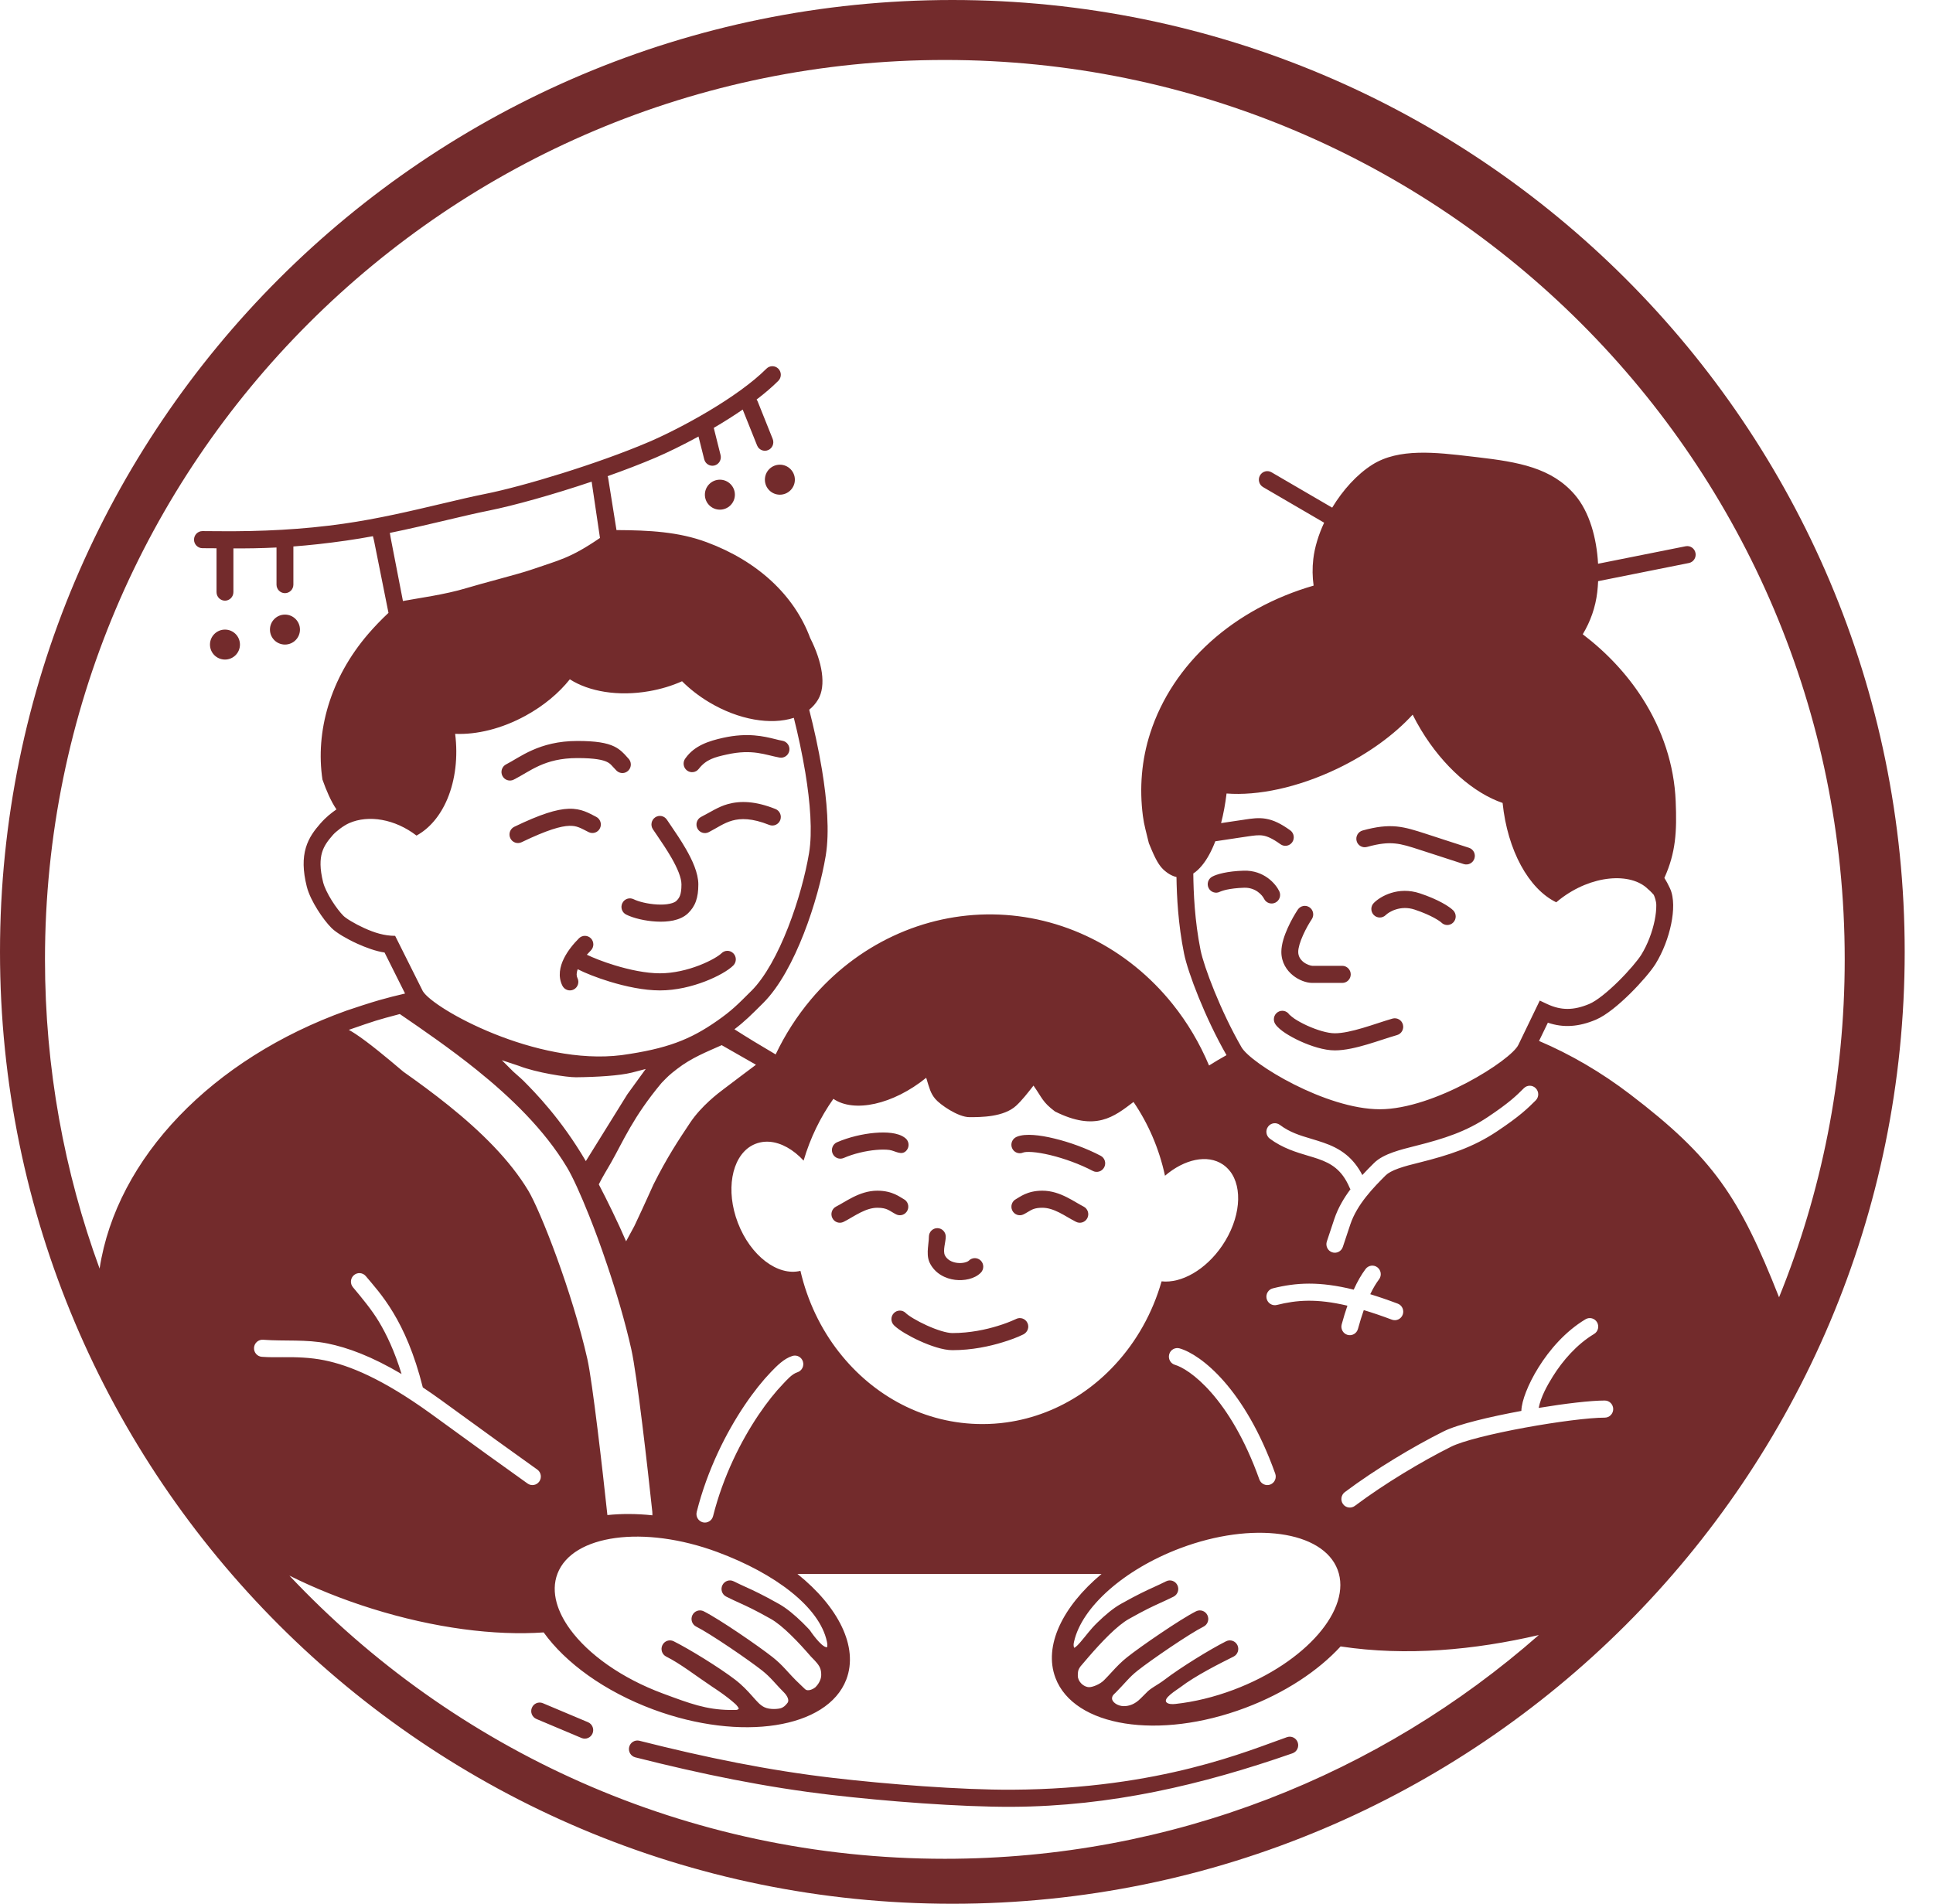 <svg width="67" height="66" viewBox="0 0 67 66" fill="none" xmlns="http://www.w3.org/2000/svg">
<path fill-rule="evenodd" clip-rule="evenodd" d="M66.019 33C66.019 51.225 51.24 66 33.01 66C14.779 66 0 51.225 0 33C0 14.775 14.779 0 33.01 0C51.24 0 66.019 14.775 66.019 33ZM53.337 56.684C47.844 61.513 40.639 64.441 32.75 64.441C23.794 64.441 15.72 60.667 10.031 54.624C10.898 55.057 11.859 55.446 12.888 55.768C15.062 56.448 17.158 56.711 18.844 56.593C19.596 57.643 20.949 58.636 22.647 59.266C25.689 60.392 28.682 59.927 29.334 58.225C29.766 57.095 29.057 55.704 27.641 54.567H33.098H38.18C36.832 55.693 36.165 57.057 36.583 58.168C37.224 59.87 40.171 60.336 43.164 59.208C44.544 58.689 45.692 57.922 46.467 57.079C48.745 57.424 51.103 57.204 53.337 56.684ZM22.612 52.533C22.614 52.491 22.613 52.447 22.609 52.404C22.453 50.936 22.084 47.671 21.88 46.769C21.669 45.828 21.369 44.815 21.053 43.879C20.806 43.144 20.633 42.683 20.422 42.15C20.128 41.412 19.851 40.801 19.648 40.463C18.865 39.159 17.696 38.036 16.522 37.091C15.616 36.362 14.67 35.711 13.858 35.155C13.046 35.371 13.046 35.371 12.09 35.703C12.167 35.745 12.245 35.794 12.325 35.846C12.541 35.989 12.803 36.185 13.108 36.43C13.365 36.636 13.656 36.879 13.983 37.156C14.5 37.521 15.031 37.91 15.552 38.329C16.669 39.228 17.672 40.213 18.315 41.284C18.51 41.609 18.889 42.469 19.297 43.589C19.698 44.69 20.102 45.976 20.36 47.121C20.535 47.9 20.889 50.985 21.053 52.525C21.537 52.474 22.062 52.475 22.612 52.533ZM12.016 35.034C7.363 36.7 4.04 40.141 3.452 43.98C2.228 40.637 1.559 37.027 1.559 33.26C1.559 16.039 15.524 2.079 32.75 2.079C49.975 2.079 63.94 16.039 63.94 33.26C63.94 37.403 63.131 41.358 61.664 44.975C60.292 41.493 59.376 40.13 56.498 37.935C55.496 37.17 54.437 36.553 53.345 36.088L53.651 35.455C54.193 35.639 54.723 35.6 55.312 35.352C55.677 35.199 56.128 34.815 56.502 34.447C56.88 34.073 57.229 33.664 57.382 33.418C57.644 32.995 57.831 32.493 57.925 32.032C57.972 31.802 57.997 31.575 57.994 31.369C57.991 31.166 57.961 30.964 57.882 30.795C57.817 30.655 57.754 30.537 57.689 30.436C58.084 29.562 58.126 28.833 58.081 27.774C58.03 26.527 57.629 25.297 56.913 24.185C56.38 23.359 55.684 22.616 54.86 21.989C55.126 21.548 55.301 21.056 55.363 20.528C55.377 20.405 55.387 20.278 55.393 20.148L58.538 19.519C58.696 19.488 58.8 19.332 58.768 19.171C58.737 19.01 58.583 18.906 58.425 18.938L55.391 19.544C55.343 18.67 55.101 17.752 54.583 17.15C53.78 16.217 52.636 16.017 51.203 15.85C51.14 15.843 51.076 15.835 51.012 15.828C49.758 15.68 48.484 15.53 47.565 16.11C47.034 16.446 46.544 16.989 46.175 17.599L44.072 16.373C43.932 16.291 43.753 16.34 43.673 16.482C43.592 16.624 43.64 16.805 43.78 16.887L45.896 18.121C45.7 18.542 45.567 18.976 45.52 19.382C45.484 19.693 45.489 20.001 45.531 20.302C44.166 20.697 42.941 21.364 41.958 22.248C40.969 23.139 40.252 24.224 39.868 25.415C39.567 26.345 39.489 27.321 39.614 28.289C39.654 28.604 39.73 28.85 39.821 29.233L39.821 29.233C39.972 29.598 40.114 29.943 40.311 30.133C40.462 30.277 40.619 30.369 40.778 30.405C40.788 31.074 40.835 32.039 41.041 33.059C41.171 33.71 41.774 35.293 42.512 36.58C42.307 36.694 42.106 36.813 41.907 36.939C41.585 36.172 41.161 35.455 40.646 34.812C39.876 33.85 38.92 33.075 37.844 32.538C36.769 32.002 35.597 31.716 34.408 31.701C33.22 31.686 32.042 31.942 30.954 32.452C29.867 32.961 28.895 33.712 28.104 34.654C27.62 35.231 27.21 35.87 26.885 36.555C26.338 36.234 25.894 35.964 25.456 35.683C25.813 35.412 26.034 35.191 26.457 34.769C27.021 34.205 27.497 33.298 27.86 32.369C28.226 31.433 28.492 30.438 28.62 29.67C28.758 28.839 28.664 27.738 28.49 26.681C28.369 25.951 28.208 25.228 28.048 24.605C28.17 24.507 28.273 24.39 28.354 24.255C28.647 23.768 28.501 22.946 28.082 22.119C27.53 20.633 26.257 19.451 24.496 18.798C23.517 18.434 22.503 18.383 21.368 18.377L21.083 16.593C21.08 16.563 21.072 16.534 21.06 16.508C21.646 16.301 22.216 16.082 22.727 15.864C23.132 15.69 23.656 15.437 24.211 15.133L24.409 15.923C24.448 16.082 24.607 16.178 24.764 16.138C24.921 16.098 25.015 15.936 24.976 15.778L24.74 14.834C25.079 14.635 25.42 14.421 25.743 14.199L26.241 15.442C26.301 15.594 26.472 15.667 26.622 15.605C26.771 15.544 26.843 15.371 26.783 15.219L26.263 13.92C26.253 13.895 26.24 13.872 26.224 13.851C26.504 13.638 26.76 13.42 26.977 13.203C27.092 13.088 27.093 12.901 26.98 12.784C26.866 12.667 26.681 12.666 26.566 12.781C25.566 13.78 23.603 14.844 22.499 15.318C20.698 16.089 18.117 16.863 16.838 17.119C16.371 17.212 15.851 17.335 15.295 17.467C14.258 17.712 13.096 17.987 11.915 18.155C10.486 18.36 9.055 18.428 7.614 18.416H7.614H7.613H7.613H7.612H7.612C7.412 18.414 7.215 18.412 7.018 18.412C6.856 18.412 6.725 18.545 6.725 18.709C6.725 18.872 6.856 19.005 7.018 19.005C7.179 19.005 7.341 19.006 7.505 19.008V20.527C7.505 20.691 7.636 20.824 7.798 20.824C7.959 20.824 8.09 20.691 8.09 20.527V19.012C8.544 19.014 9.03 19.009 9.584 18.981V20.268C9.584 20.431 9.715 20.564 9.877 20.564C10.038 20.564 10.169 20.431 10.169 20.268V18.945C10.707 18.904 11.308 18.841 11.997 18.742C12.306 18.698 12.617 18.646 12.926 18.589C12.969 18.776 12.949 18.668 12.969 18.767L13.465 21.247C13.217 21.48 12.983 21.722 12.766 21.974C11.438 23.518 10.929 25.367 11.176 27.024C11.31 27.404 11.468 27.775 11.662 28.06C11.49 28.182 11.317 28.309 11.103 28.552C10.908 28.774 10.706 29.033 10.6 29.392C10.494 29.752 10.494 30.18 10.633 30.735C10.698 30.993 10.846 31.284 11.002 31.532C11.158 31.784 11.34 32.021 11.49 32.171C11.581 32.262 11.72 32.358 11.867 32.447C12.02 32.538 12.2 32.633 12.388 32.718C12.684 32.852 13.032 32.98 13.329 33.022L14.04 34.444C13.74 34.513 13.444 34.588 13.153 34.671C12.891 34.745 12.228 34.959 12.016 35.034ZM21.988 42.504C21.89 42.689 21.794 42.867 21.701 43.034C21.423 42.384 21.036 41.598 20.755 41.06C20.89 40.788 21.031 40.569 21.177 40.311C21.609 39.549 21.941 38.73 22.929 37.545C23.162 37.307 23.179 37.282 23.466 37.06C23.97 36.669 24.501 36.465 25.015 36.234L26.203 36.913C25.808 37.203 25.542 37.415 25.103 37.742C24.905 37.89 24.312 38.335 23.917 38.928C23.522 39.521 23.126 40.114 22.652 41.06C22.602 41.171 22.551 41.283 22.5 41.396C22.333 41.764 22.161 42.141 21.988 42.504ZM22.381 37.06L21.743 37.94L20.306 40.254C19.455 38.797 18.535 37.861 18.14 37.466C18.036 37.363 17.91 37.261 17.79 37.15L17.394 36.755C17.394 36.755 17.845 36.905 17.987 36.952C18.58 37.185 19.648 37.351 19.964 37.347C20.683 37.34 21.47 37.293 21.902 37.185C22.059 37.146 22.22 37.104 22.381 37.06ZM19.296 55.569C19.38 55.871 19.538 56.18 19.76 56.485C20.391 57.35 21.541 58.18 22.981 58.713C23.922 59.062 24.473 59.27 25.301 59.282C25.301 59.282 25.301 59.282 25.498 59.282C25.545 59.282 25.579 59.266 25.602 59.246C25.629 59.223 25.512 59.096 25.498 59.084C25.173 58.787 24.742 58.514 24.708 58.491C24.115 58.096 23.596 57.683 23.092 57.431C22.947 57.359 22.888 57.181 22.96 57.034C23.031 56.887 23.206 56.827 23.351 56.9C23.887 57.167 24.927 57.807 25.477 58.228C25.728 58.42 25.912 58.62 26.059 58.785L26.1 58.831C26.17 58.909 26.228 58.975 26.286 59.033C26.337 59.084 26.408 59.144 26.487 59.183C26.684 59.282 26.997 59.248 27.08 59.215C27.163 59.183 27.223 59.132 27.298 59.033C27.372 58.934 27.268 58.769 27.175 58.676C27.062 58.563 26.966 58.458 26.881 58.365V58.365C26.847 58.328 26.815 58.293 26.784 58.259C26.674 58.141 26.567 58.035 26.421 57.918C26.198 57.742 25.751 57.422 25.29 57.112C24.827 56.8 24.372 56.512 24.132 56.392C23.987 56.319 23.928 56.142 23.999 55.995C24.07 55.848 24.246 55.788 24.391 55.86C24.67 56 25.154 56.308 25.615 56.619C26.078 56.931 26.54 57.261 26.781 57.452C26.958 57.592 27.088 57.722 27.209 57.852C27.23 57.874 27.25 57.896 27.269 57.917L27.319 57.972C27.401 58.061 27.483 58.15 27.586 58.254C27.682 58.349 27.763 58.426 27.835 58.494C27.858 58.516 27.88 58.536 27.901 58.557C28.015 58.666 28.23 58.527 28.266 58.491C28.463 58.293 28.463 58.096 28.463 58.096C28.463 58.096 28.482 57.917 28.398 57.771C28.314 57.624 28.145 57.475 28.108 57.431C27.894 57.184 27.651 56.915 27.405 56.677C27.157 56.435 26.92 56.239 26.719 56.125C26.155 55.808 25.901 55.693 25.636 55.572C25.499 55.51 25.359 55.446 25.172 55.352C25.027 55.28 24.967 55.102 25.039 54.956C25.11 54.809 25.286 54.748 25.43 54.821C25.59 54.901 25.72 54.96 25.854 55.021C26.131 55.147 26.419 55.279 27.002 55.607C27.271 55.758 27.551 55.996 27.811 56.249C27.976 56.41 28.068 56.515 28.068 56.515C28.068 56.515 28.463 57.108 28.661 57.108C28.661 57.108 28.698 57.087 28.661 56.91C28.408 55.717 26.874 54.552 24.86 53.805C22.32 52.865 19.842 53.2 19.323 54.556C19.202 54.872 19.198 55.215 19.296 55.569ZM52.629 36.222C52.38 36.755 49.705 38.456 47.827 38.456C45.955 38.456 43.359 36.873 43.032 36.306C42.311 35.056 41.729 33.516 41.613 32.941C41.407 31.913 41.368 30.938 41.361 30.283C41.467 30.214 41.57 30.118 41.668 29.997C41.84 29.788 41.994 29.506 42.125 29.164C42.129 29.164 42.134 29.164 42.138 29.163L42.146 29.162L42.151 29.162C42.441 29.118 42.644 29.088 42.816 29.062L42.826 29.06L42.827 29.06L43.203 29.004C43.476 28.963 43.626 28.943 43.78 28.968C43.924 28.993 44.099 29.064 44.382 29.268C44.514 29.363 44.697 29.332 44.79 29.199C44.883 29.066 44.852 28.881 44.721 28.786C44.4 28.555 44.141 28.429 43.873 28.384C43.62 28.341 43.382 28.377 43.137 28.414L43.115 28.418L42.737 28.474L42.324 28.536C42.406 28.219 42.47 27.873 42.514 27.509C43.593 27.593 44.981 27.308 46.362 26.644C47.434 26.128 48.332 25.466 48.964 24.776C49.053 24.953 49.149 25.13 49.255 25.305C50.031 26.59 51.093 27.499 52.082 27.837C52.251 29.484 52.987 30.817 53.941 31.281C53.981 31.247 54.022 31.214 54.064 31.181C55.164 30.323 56.531 30.233 57.124 30.826C57.207 30.89 57.322 31.024 57.322 31.024C57.351 31.087 57.409 31.246 57.409 31.377C57.411 31.531 57.392 31.714 57.352 31.912C57.271 32.31 57.108 32.745 56.887 33.102C56.771 33.288 56.461 33.659 56.094 34.022C55.721 34.39 55.339 34.699 55.087 34.805C54.538 35.036 54.104 35.031 53.629 34.81L53.37 34.688L52.629 36.222ZM24.858 35.389C25.351 35.044 25.544 34.851 26.038 34.357L26.047 34.349C26.522 33.873 26.962 33.059 27.316 32.153C27.668 31.254 27.922 30.3 28.043 29.574C28.164 28.845 28.085 27.825 27.913 26.781C27.803 26.121 27.66 25.464 27.515 24.886C26.726 25.142 25.607 24.963 24.572 24.341C24.218 24.128 23.905 23.882 23.641 23.618C23.297 23.772 22.913 23.89 22.501 23.962C21.422 24.151 20.41 23.974 19.751 23.55C19.374 24.024 18.851 24.466 18.218 24.812C17.386 25.268 16.517 25.474 15.776 25.441C15.878 26.241 15.783 27.037 15.507 27.696C15.262 28.28 14.887 28.723 14.436 28.968C13.687 28.391 12.774 28.243 12.105 28.535C11.902 28.624 11.642 28.829 11.54 28.945C11.36 29.15 11.229 29.328 11.161 29.559C11.094 29.788 11.079 30.102 11.2 30.587C11.243 30.756 11.354 30.985 11.497 31.215C11.638 31.441 11.793 31.64 11.903 31.749C11.941 31.788 12.03 31.854 12.167 31.936C12.299 32.016 12.46 32.1 12.629 32.177C12.976 32.334 13.317 32.444 13.696 32.444L14.655 34.361C15.022 34.976 18.58 36.952 21.542 36.58C23.126 36.359 23.928 36.04 24.858 35.389ZM27.853 40.236C27.498 39.851 27.077 39.614 26.672 39.583C26.447 39.566 26.221 39.617 26.027 39.733C25.355 40.139 25.147 41.274 25.575 42.392C26.013 43.537 26.961 44.252 27.744 44.058C27.987 45.11 28.45 46.068 29.077 46.871H29.078C30.27 48.399 32.055 49.37 34.05 49.37C34.334 49.37 34.614 49.351 34.888 49.312C35.83 49.181 36.709 48.831 37.481 48.314C37.909 48.026 38.304 47.686 38.657 47.301C39.391 46.506 39.948 45.522 40.262 44.422C40.944 44.498 41.791 44.026 42.364 43.183C42.997 42.251 43.087 41.175 42.627 40.594V40.596C42.559 40.51 42.48 40.435 42.388 40.372C41.849 40.007 41.051 40.188 40.381 40.76L40.38 40.761C40.178 39.822 39.801 38.955 39.289 38.203C38.614 38.715 37.976 39.238 36.567 38.533C36.129 38.203 36.129 38.071 35.822 37.636C35.631 37.879 35.425 38.146 35.219 38.335C34.788 38.73 33.998 38.73 33.602 38.73C33.207 38.73 32.581 38.294 32.416 38.095C32.252 37.897 32.219 37.742 32.103 37.365C30.951 38.299 29.598 38.585 28.886 38.095C28.435 38.732 28.083 39.454 27.854 40.236L27.853 40.235V40.236ZM44.361 38.998C44.231 38.901 44.048 38.928 43.952 39.06C43.856 39.192 43.883 39.377 44.013 39.475C44.453 39.804 44.938 39.948 45.344 40.069C45.463 40.104 45.576 40.138 45.678 40.173C45.916 40.255 46.12 40.35 46.298 40.497C46.474 40.641 46.639 40.849 46.778 41.173C46.786 41.193 46.797 41.212 46.809 41.229C46.583 41.531 46.377 41.877 46.249 42.26L45.99 43.039C45.938 43.194 46.02 43.362 46.173 43.415C46.326 43.467 46.492 43.384 46.544 43.229L46.803 42.45C47.038 41.747 47.612 41.165 48.031 40.746C48.114 40.664 48.262 40.583 48.481 40.505C48.695 40.429 48.94 40.367 49.196 40.304C50.246 40.041 51.064 39.772 51.885 39.224C52.684 38.692 52.958 38.419 53.23 38.148C53.345 38.033 53.346 37.846 53.232 37.729C53.119 37.612 52.934 37.611 52.819 37.726L52.814 37.731C52.567 37.978 52.32 38.225 51.564 38.729C50.826 39.221 50.085 39.471 49.056 39.728L49.048 39.73C48.801 39.792 48.53 39.86 48.287 39.946C48.047 40.032 47.798 40.147 47.621 40.324L47.606 40.339C47.493 40.452 47.36 40.585 47.22 40.737C47.064 40.437 46.879 40.211 46.667 40.037C46.413 39.828 46.136 39.705 45.867 39.612C45.72 39.561 45.579 39.519 45.443 39.478C45.058 39.363 44.709 39.259 44.361 38.998ZM47.799 44.353C47.897 44.222 47.872 44.037 47.743 43.937C47.614 43.838 47.431 43.864 47.333 43.994C47.192 44.182 47.056 44.412 46.921 44.71C45.729 44.415 44.926 44.463 44.117 44.665C43.96 44.704 43.865 44.865 43.903 45.024C43.942 45.183 44.1 45.28 44.257 45.241C44.942 45.069 45.633 45.013 46.703 45.266C46.636 45.459 46.57 45.674 46.505 45.913C46.461 46.07 46.552 46.234 46.708 46.278C46.863 46.322 47.025 46.23 47.068 46.072C47.136 45.825 47.203 45.609 47.27 45.419C47.566 45.508 47.889 45.617 48.245 45.751C48.396 45.807 48.564 45.729 48.62 45.576C48.676 45.422 48.599 45.252 48.447 45.195C48.105 45.066 47.788 44.958 47.494 44.868C47.599 44.649 47.7 44.484 47.799 44.353ZM54.955 45.737C55.094 45.654 55.273 45.7 55.356 45.841C55.438 45.982 55.392 46.164 55.252 46.247C54.654 46.606 54.165 47.171 53.824 47.717C53.616 48.05 53.413 48.421 53.332 48.81C54.253 48.658 55.134 48.554 55.623 48.554C55.785 48.554 55.916 48.687 55.916 48.851C55.916 49.014 55.785 49.147 55.623 49.147C55.089 49.147 53.971 49.29 52.862 49.493C52.311 49.594 51.769 49.709 51.311 49.825C50.846 49.943 50.489 50.058 50.295 50.156C49.269 50.669 47.984 51.439 46.96 52.207C46.83 52.304 46.647 52.276 46.551 52.145C46.455 52.013 46.483 51.828 46.612 51.73C47.668 50.939 48.982 50.151 50.036 49.624C50.291 49.496 50.702 49.369 51.169 49.25C51.635 49.131 52.181 49.016 52.732 48.914C52.736 48.73 52.8 48.494 52.895 48.252C52.995 47.995 53.142 47.7 53.33 47.4C53.703 46.802 54.253 46.158 54.955 45.737ZM46.364 54.422C46.874 55.778 45.262 57.639 42.763 58.58C42.074 58.839 41.389 59.002 40.748 59.072C40.643 59.084 40.521 59.084 40.449 59.033C40.26 58.899 40.788 58.589 40.916 58.491C41.435 58.094 42.253 57.683 42.757 57.431C42.902 57.359 42.961 57.181 42.89 57.034C42.818 56.888 42.643 56.827 42.498 56.9C41.963 57.167 40.922 57.807 40.372 58.228C40.121 58.421 39.878 58.523 39.73 58.689C39.73 58.689 39.73 58.689 39.532 58.886C39.335 59.084 39.137 59.149 38.956 59.149C38.721 59.149 38.544 58.996 38.544 58.886C38.544 58.779 38.621 58.729 38.674 58.676C38.809 58.541 38.935 58.399 39.065 58.26C39.175 58.141 39.282 58.035 39.429 57.919C39.651 57.742 40.099 57.423 40.559 57.112C41.022 56.8 41.477 56.512 41.717 56.392C41.862 56.32 41.922 56.142 41.85 55.995C41.779 55.848 41.603 55.788 41.458 55.86C41.179 56 40.695 56.308 40.235 56.619C39.771 56.931 39.309 57.261 39.069 57.452C38.872 57.607 38.699 57.787 38.53 57.972L38.53 57.972C38.448 58.061 38.367 58.15 38.263 58.254C38.121 58.396 37.867 58.491 37.753 58.491C37.556 58.491 37.358 58.293 37.358 58.096C37.358 57.972 37.358 57.898 37.453 57.769L37.453 57.769C37.543 57.663 37.641 57.548 37.742 57.431C37.955 57.185 38.199 56.916 38.444 56.677C38.692 56.435 38.929 56.239 39.13 56.126C39.695 55.808 39.949 55.693 40.213 55.572C40.35 55.51 40.49 55.446 40.678 55.353C40.822 55.28 40.882 55.102 40.81 54.956C40.739 54.809 40.564 54.748 40.419 54.821C40.26 54.901 40.129 54.96 39.996 55.021C39.719 55.148 39.43 55.28 38.847 55.607C38.579 55.758 38.298 55.997 38.039 56.249C37.776 56.505 37.671 56.673 37.453 56.924C37.428 56.954 37.281 57.125 37.229 57.125C37.198 57.039 37.217 56.965 37.229 56.91C37.494 55.725 38.947 54.413 40.914 53.672C43.413 52.732 45.853 53.067 46.364 54.422ZM40.886 46.746C40.731 46.702 40.569 46.794 40.526 46.951C40.482 47.109 40.572 47.272 40.727 47.317C40.958 47.383 41.434 47.652 41.985 48.281C42.532 48.904 43.142 49.866 43.651 51.29C43.706 51.444 43.874 51.523 44.026 51.468C44.178 51.412 44.256 51.242 44.201 51.088C43.67 49.602 43.024 48.572 42.423 47.887C41.827 47.208 41.262 46.854 40.886 46.746ZM27.831 47.205C27.784 47.048 27.62 46.96 27.466 47.008C27.173 47.099 26.926 47.353 26.72 47.567C26.444 47.854 26.128 48.244 25.81 48.716C25.175 49.659 24.519 50.947 24.149 52.415C24.109 52.574 24.203 52.735 24.36 52.776C24.516 52.816 24.676 52.72 24.716 52.562C25.066 51.172 25.689 49.947 26.293 49.05C26.595 48.602 26.89 48.239 27.138 47.982C27.27 47.844 27.447 47.635 27.637 47.575C27.791 47.527 27.878 47.361 27.831 47.205ZM12.68 44.242C12.576 44.117 12.391 44.101 12.268 44.207C12.144 44.312 12.128 44.499 12.232 44.624C12.541 44.995 12.882 45.402 13.13 45.815C13.396 46.257 13.674 46.838 13.919 47.635C12.872 47.017 12.05 46.718 11.357 46.577C10.612 46.425 9.868 46.504 9.119 46.447C8.958 46.435 8.817 46.558 8.805 46.721C8.793 46.884 8.914 47.026 9.075 47.038C9.309 47.056 9.552 47.054 9.792 47.051C10.278 47.046 10.763 47.061 11.241 47.158C12.103 47.333 13.245 47.792 14.926 49.005C15.333 49.3 15.642 49.524 15.943 49.743L15.944 49.744C16.528 50.169 17.086 50.575 18.286 51.431C18.418 51.526 18.6 51.493 18.693 51.36C18.786 51.226 18.755 51.041 18.622 50.947C17.425 50.092 16.87 49.688 16.288 49.264L16.287 49.264C15.985 49.044 15.675 48.819 15.265 48.522C15.054 48.37 14.851 48.229 14.655 48.099C14.361 46.925 13.992 46.108 13.629 45.506C13.267 44.904 12.911 44.52 12.68 44.242ZM13.542 18.65C13.513 18.475 13.545 18.662 13.513 18.481C13.521 18.479 13.505 18.477 13.513 18.475C14.198 18.335 14.864 18.177 15.474 18.034L15.475 18.033C16.02 17.904 16.521 17.786 16.951 17.7C17.79 17.532 19.153 17.154 20.507 16.698L20.796 18.65C19.751 19.365 19.378 19.416 18.383 19.761C17.988 19.897 16.706 20.225 16.166 20.389C15.423 20.616 14.429 20.748 14.036 20.824C13.964 20.837 13.964 20.842 13.964 20.824L13.542 18.65ZM30.9 39.279C31.064 39.301 31.25 39.348 31.386 39.462C31.51 39.566 31.528 39.753 31.425 39.879C31.258 40.084 31.031 39.894 30.826 39.867C30.704 39.851 30.547 39.85 30.367 39.866C30.006 39.898 29.589 39.995 29.244 40.145C29.095 40.21 28.923 40.14 28.859 39.99C28.795 39.839 28.864 39.665 29.012 39.6C29.421 39.423 29.899 39.312 30.315 39.275C30.523 39.257 30.724 39.256 30.9 39.279ZM35.822 39.349C35.619 39.335 35.401 39.341 35.234 39.414C35.085 39.479 35.016 39.653 35.079 39.803C35.143 39.953 35.315 40.022 35.464 39.957C35.494 39.944 35.591 39.926 35.778 39.94C35.952 39.952 36.168 39.989 36.408 40.046C36.887 40.162 37.432 40.359 37.878 40.594C38.021 40.669 38.198 40.613 38.273 40.468C38.349 40.323 38.294 40.144 38.151 40.069C37.658 39.809 37.068 39.596 36.547 39.471C36.287 39.407 36.038 39.364 35.822 39.349ZM31.395 45.521C31.281 45.406 31.095 45.408 30.982 45.524C30.868 45.641 30.87 45.828 30.985 45.944C31.076 46.034 31.215 46.13 31.362 46.219C31.515 46.31 31.695 46.405 31.883 46.49C32.244 46.654 32.683 46.808 33.01 46.808C33.697 46.808 34.311 46.671 34.752 46.535C34.998 46.46 35.245 46.373 35.476 46.259C35.619 46.183 35.684 46.01 35.611 45.861C35.54 45.714 35.364 45.654 35.22 45.726L35.219 45.727C35.012 45.823 34.799 45.902 34.582 45.968C34.178 46.093 33.622 46.215 33.01 46.215C32.817 46.215 32.476 46.11 32.122 45.949C31.952 45.872 31.791 45.788 31.66 45.709C31.523 45.627 31.434 45.561 31.395 45.521ZM32.489 42.578C32.651 42.578 32.781 42.71 32.781 42.874C32.781 43.057 32.673 43.351 32.751 43.519C32.823 43.664 32.978 43.757 33.175 43.782C33.387 43.808 33.541 43.745 33.583 43.703C33.698 43.588 33.883 43.589 33.997 43.705C34.11 43.821 34.109 44.009 33.994 44.124C33.777 44.342 33.412 44.408 33.104 44.37C32.781 44.33 32.416 44.162 32.229 43.788C32.14 43.611 32.152 43.401 32.163 43.267C32.168 43.201 32.175 43.145 32.18 43.095C32.189 43.013 32.197 42.946 32.197 42.874C32.197 42.71 32.328 42.578 32.489 42.578ZM30.41 41.279C30.087 41.279 29.802 41.386 29.566 41.504C29.449 41.563 29.338 41.627 29.241 41.683C29.156 41.733 29.07 41.784 28.982 41.829C28.837 41.901 28.777 42.079 28.849 42.225C28.92 42.372 29.095 42.433 29.24 42.36C29.34 42.31 29.437 42.254 29.533 42.197C29.631 42.14 29.726 42.085 29.825 42.036C30.023 41.937 30.215 41.871 30.41 41.871C30.765 41.871 30.828 41.983 31.061 42.1C31.206 42.173 31.381 42.112 31.452 41.966C31.524 41.819 31.465 41.641 31.32 41.569C31.206 41.512 30.945 41.279 30.41 41.279ZM36.973 41.504C36.738 41.386 36.453 41.279 36.129 41.279C35.594 41.279 35.333 41.512 35.219 41.569C35.075 41.641 35.015 41.819 35.087 41.966C35.158 42.112 35.333 42.173 35.478 42.1C35.538 42.071 35.586 42.041 35.631 42.014C35.763 41.934 35.865 41.871 36.129 41.871C36.324 41.871 36.516 41.937 36.714 42.036C36.914 42.136 37.098 42.26 37.299 42.36C37.444 42.433 37.619 42.372 37.691 42.225C37.762 42.079 37.702 41.901 37.557 41.829C37.485 41.792 37.406 41.746 37.311 41.691C37.2 41.626 37.088 41.561 36.973 41.504ZM18.817 59.047C18.668 58.984 18.497 59.055 18.435 59.207C18.373 59.358 18.444 59.531 18.593 59.594L20.156 60.253C20.305 60.316 20.477 60.245 20.539 60.093C20.601 59.942 20.53 59.769 20.381 59.706L18.817 59.047ZM44.8 60.784C44.952 60.731 45.034 60.562 44.981 60.407C44.928 60.253 44.762 60.171 44.609 60.224C43.308 60.676 40.24 62.016 35.096 62.046C33.293 62.057 30.706 61.85 28.891 61.639C26.636 61.377 24.451 60.928 22.163 60.349C22.006 60.31 21.847 60.406 21.808 60.565C21.769 60.724 21.865 60.885 22.021 60.924C24.325 61.507 26.537 61.962 28.824 62.228C30.65 62.441 33.264 62.649 35.1 62.639C38.493 62.619 41.631 61.888 44.8 60.784ZM45.468 31.867C45.558 31.731 45.523 31.547 45.389 31.455C45.256 31.364 45.074 31.399 44.983 31.535C44.889 31.677 44.75 31.912 44.635 32.169C44.523 32.417 44.413 32.725 44.413 33C44.413 33.372 44.603 33.646 44.817 33.817C45.023 33.982 45.28 34.076 45.486 34.076H46.525C46.687 34.076 46.818 33.943 46.818 33.78C46.818 33.618 46.685 33.483 46.524 33.483H45.486C45.431 33.483 45.283 33.435 45.179 33.352C45.069 33.264 44.998 33.148 44.998 33C44.998 32.859 45.062 32.648 45.167 32.415C45.267 32.191 45.389 31.985 45.468 31.867ZM48.031 31.724C48.137 31.617 48.54 31.37 49.033 31.534C49.638 31.736 49.918 31.943 49.959 31.983C50.074 32.099 50.259 32.097 50.372 31.98C50.486 31.864 50.484 31.677 50.37 31.561C50.237 31.429 49.859 31.185 49.216 30.971C48.462 30.72 47.849 31.072 47.62 31.302C47.504 31.416 47.503 31.604 47.617 31.721C47.73 31.837 47.916 31.838 48.031 31.724ZM43.123 30.776C43.526 30.764 43.756 31.04 43.813 31.158C43.884 31.304 44.059 31.365 44.205 31.293C44.351 31.221 44.411 31.044 44.341 30.897C44.216 30.637 43.808 30.165 43.111 30.185C42.538 30.201 42.164 30.31 42.015 30.393C41.872 30.471 41.819 30.651 41.896 30.794C41.973 30.937 42.151 30.99 42.293 30.911C42.296 30.91 42.384 30.872 42.523 30.842C42.665 30.812 42.865 30.784 43.123 30.776ZM49.96 29.081L49.98 29.088C50.221 29.166 50.504 29.258 50.918 29.392C51.072 29.442 51.156 29.609 51.105 29.764C51.054 29.92 50.889 30.005 50.735 29.956C50.313 29.818 50.024 29.724 49.776 29.644L49.241 29.471C48.861 29.347 48.612 29.267 48.349 29.242C48.095 29.217 47.812 29.242 47.381 29.362C47.225 29.405 47.064 29.313 47.022 29.156C46.98 28.998 47.073 28.835 47.229 28.792C47.706 28.66 48.063 28.62 48.409 28.653C48.741 28.686 49.047 28.785 49.406 28.901L49.425 28.907L49.96 29.081ZM44.688 35.172C44.598 35.037 44.416 35.001 44.282 35.093C44.148 35.185 44.113 35.369 44.204 35.505C44.283 35.623 44.424 35.731 44.556 35.819C44.701 35.913 44.878 36.01 45.066 36.096C45.434 36.264 45.891 36.415 46.265 36.415C46.622 36.415 47.024 36.317 47.393 36.208C47.575 36.154 47.756 36.095 47.925 36.04C48.091 35.986 48.256 35.932 48.424 35.884C48.579 35.839 48.67 35.676 48.626 35.518C48.583 35.361 48.421 35.269 48.265 35.313C48.108 35.358 47.936 35.414 47.762 35.471C47.586 35.529 47.408 35.586 47.23 35.639C46.867 35.746 46.533 35.822 46.265 35.822C46.016 35.822 45.65 35.712 45.307 35.556C45.14 35.48 44.99 35.397 44.874 35.321C44.806 35.276 44.749 35.225 44.688 35.172ZM27.031 17.15C27.318 17.15 27.551 16.917 27.551 16.63C27.551 16.343 27.318 16.11 27.031 16.11C26.744 16.11 26.512 16.343 26.512 16.63C26.512 16.917 26.744 17.15 27.031 17.15ZM25.472 17.15C25.472 17.437 25.239 17.669 24.952 17.669C24.665 17.669 24.432 17.437 24.432 17.15C24.432 16.863 24.665 16.63 24.952 16.63C25.239 16.63 25.472 16.863 25.472 17.15ZM9.877 22.346C10.164 22.346 10.397 22.114 10.397 21.827C10.397 21.54 10.164 21.307 9.877 21.307C9.59 21.307 9.357 21.54 9.357 21.827C9.357 22.114 9.59 22.346 9.877 22.346ZM8.317 22.346C8.317 22.634 8.085 22.866 7.798 22.866C7.511 22.866 7.278 22.634 7.278 22.346C7.278 22.059 7.511 21.827 7.798 21.827C8.085 21.827 8.317 22.059 8.317 22.346ZM20.014 25.688C20.648 25.688 21.027 25.752 21.29 25.879C21.498 25.98 21.633 26.131 21.721 26.23L21.721 26.231C21.743 26.255 21.762 26.276 21.778 26.293C21.893 26.408 21.895 26.596 21.781 26.712C21.668 26.829 21.483 26.83 21.368 26.715C21.311 26.658 21.271 26.614 21.238 26.577C21.17 26.502 21.134 26.461 21.038 26.414C20.898 26.346 20.627 26.281 20.014 26.281C18.855 26.281 18.376 26.744 17.804 27.03C17.659 27.102 17.484 27.042 17.412 26.895C17.34 26.748 17.4 26.57 17.545 26.498C18.012 26.264 18.677 25.688 20.014 25.688ZM25.067 25.578C25.919 25.39 26.48 25.528 26.873 25.625C26.954 25.647 27.037 25.666 27.12 25.681C27.279 25.709 27.386 25.863 27.359 26.024C27.331 26.185 27.18 26.292 27.02 26.264C26.529 26.175 26.095 25.958 25.194 26.157C24.774 26.25 24.476 26.325 24.218 26.658C24.118 26.786 23.934 26.808 23.807 26.707C23.68 26.606 23.657 26.42 23.756 26.291C23.759 26.288 23.761 26.285 23.763 26.282C24.072 25.848 24.569 25.688 25.067 25.578ZM20.662 28.317C20.808 28.39 20.867 28.567 20.796 28.714C20.725 28.861 20.549 28.921 20.405 28.849C20.122 28.707 19.999 28.622 19.733 28.63C19.442 28.639 18.974 28.767 18.077 29.199C17.931 29.269 17.757 29.206 17.688 29.058C17.618 28.91 17.68 28.734 17.826 28.663C18.731 28.227 19.294 28.051 19.714 28.038C20.157 28.024 20.426 28.198 20.662 28.317ZM25.233 27.875C25.662 27.758 26.181 27.768 26.879 28.047C27.029 28.107 27.103 28.279 27.044 28.432C26.984 28.584 26.814 28.659 26.664 28.599C26.062 28.358 25.672 28.369 25.386 28.447C25.087 28.529 24.837 28.712 24.563 28.851C24.419 28.924 24.243 28.864 24.171 28.717C24.099 28.571 24.158 28.393 24.302 28.32C24.612 28.164 24.894 27.967 25.233 27.875ZM22.709 28.337C22.843 28.245 23.024 28.281 23.115 28.417C23.152 28.473 23.196 28.536 23.242 28.605L23.243 28.606C23.402 28.839 23.603 29.134 23.775 29.433C23.992 29.81 24.205 30.262 24.205 30.661C24.205 30.888 24.181 31.077 24.122 31.243C24.061 31.415 23.968 31.542 23.858 31.652C23.713 31.797 23.519 31.872 23.336 31.912C23.149 31.951 22.945 31.96 22.749 31.949C22.364 31.929 21.957 31.833 21.704 31.707C21.559 31.635 21.499 31.457 21.571 31.31C21.642 31.163 21.817 31.103 21.963 31.175C22.125 31.256 22.449 31.34 22.779 31.357C22.942 31.366 23.092 31.358 23.215 31.331C23.342 31.304 23.413 31.264 23.447 31.23C23.51 31.167 23.547 31.112 23.572 31.041C23.6 30.964 23.62 30.851 23.62 30.661C23.62 30.436 23.487 30.108 23.27 29.732C23.11 29.454 22.928 29.188 22.771 28.956C22.721 28.883 22.674 28.814 22.63 28.749C22.54 28.613 22.575 28.429 22.709 28.337ZM20.482 32.532C20.595 32.649 20.594 32.836 20.479 32.951C20.432 32.998 20.386 33.047 20.341 33.099C20.566 33.207 20.907 33.343 21.3 33.463C21.819 33.622 22.394 33.743 22.873 33.743C23.348 33.743 23.832 33.624 24.231 33.47C24.641 33.312 24.92 33.135 25.007 33.049C25.122 32.934 25.307 32.935 25.42 33.052C25.534 33.168 25.532 33.356 25.417 33.471C25.244 33.644 24.873 33.857 24.439 34.024C23.993 34.196 23.438 34.336 22.873 34.336C22.312 34.336 21.674 34.197 21.131 34.031C20.689 33.896 20.288 33.736 20.023 33.601C19.974 33.738 19.98 33.836 20.014 33.905C20.088 34.051 20.03 34.23 19.886 34.304C19.742 34.378 19.566 34.319 19.493 34.173C19.328 33.844 19.413 33.497 19.544 33.232C19.676 32.962 19.883 32.714 20.068 32.529C20.183 32.414 20.368 32.416 20.482 32.532Z" fill="#732B2C"/>
</svg>
